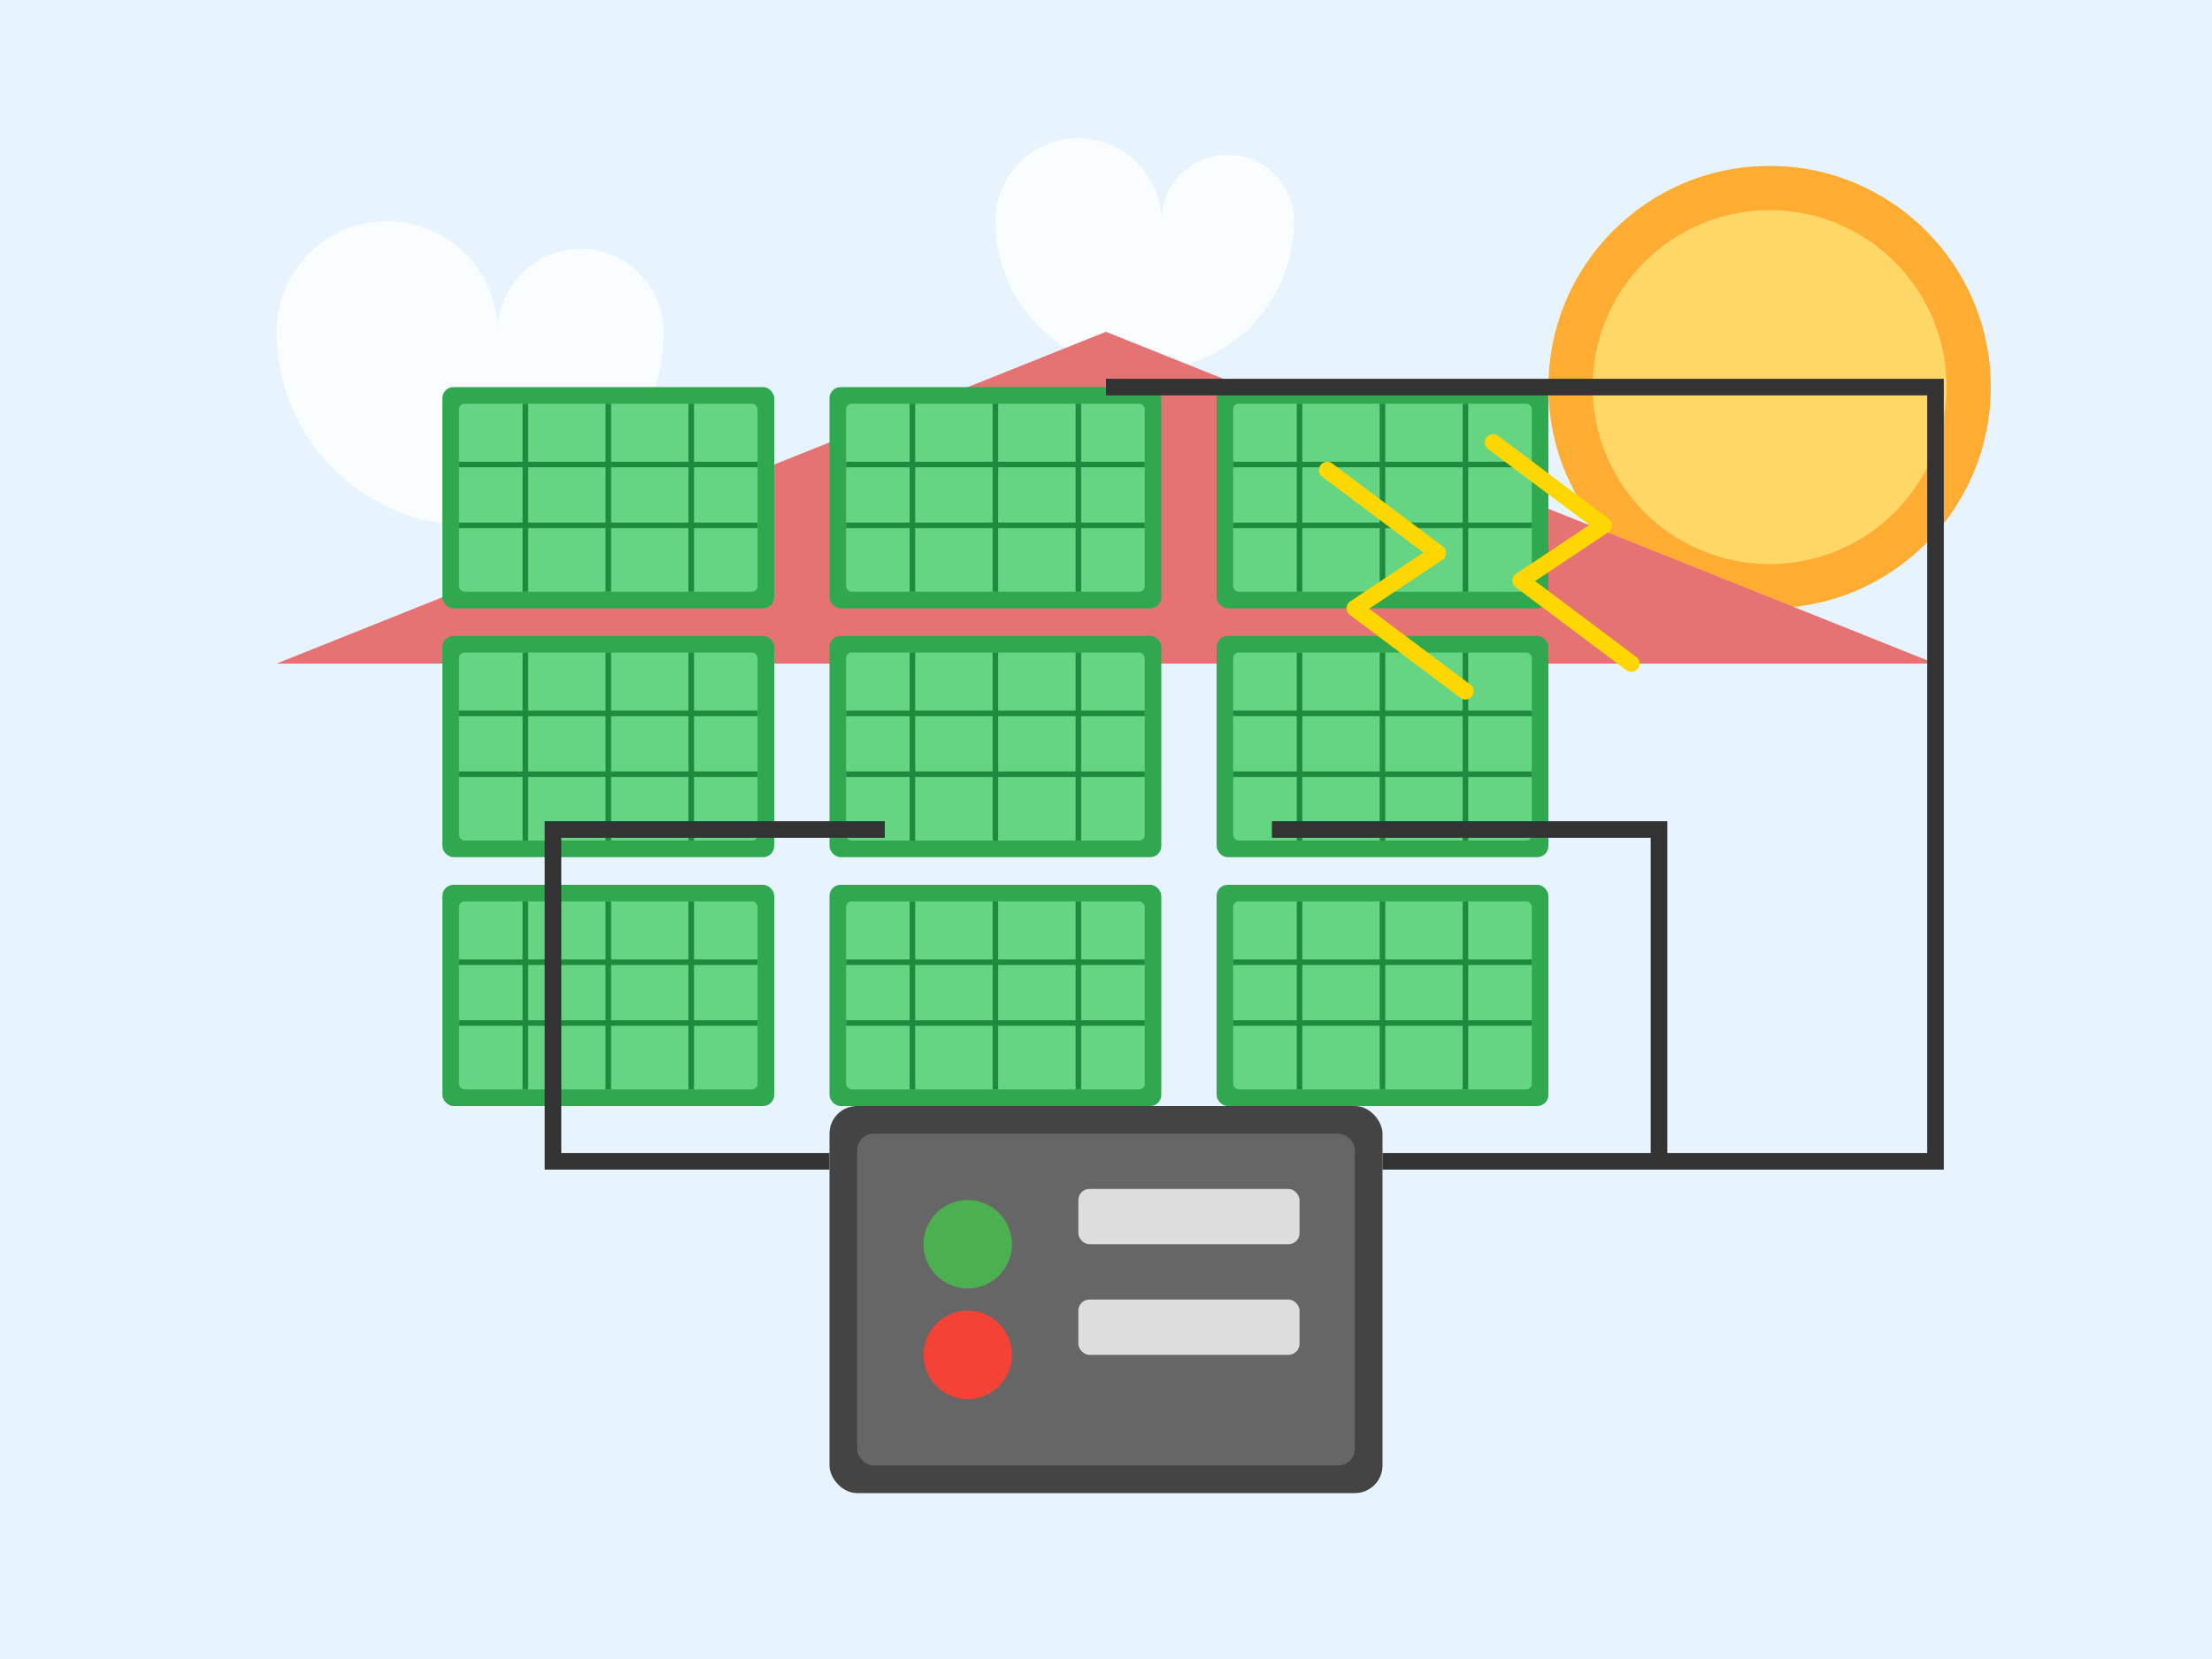 <svg xmlns="http://www.w3.org/2000/svg" viewBox="0 0 400 300" width="400" height="300">
  <!-- Tło -->
  <rect width="400" height="300" fill="#E8F4FD"/>
  
  <!-- Słońce -->
  <circle cx="320" cy="70" r="40" fill="#FFAC33"/>
  <circle cx="320" cy="70" r="32" fill="#FFD766"/>
  
  <!-- Chmury -->
  <path d="M50,60 a20,20 0 0 1 40,0 a15,15 0 0 1 30,0 a20,20 0 0 1 -70,0 z" fill="#FFF" opacity="0.8"/>
  <path d="M180,40 a15,15 0 0 1 30,0 a12,12 0 0 1 24,0 a15,15 0 0 1 -54,0 z" fill="#FFF" opacity="0.8"/>
  
  <!-- Dach domu -->
  <polygon points="50,120 200,60 350,120" fill="#E57373"/>
  
  <!-- Panele słoneczne na dachu (układ 3x4) -->
  <g transform="translate(80, 70)">
    <!-- Pierwszy rząd -->
    <rect x="0" y="0" width="60" height="40" rx="2" fill="#2FA84F"/>
    <rect x="3" y="3" width="54" height="34" rx="1" fill="#65D584"/>
    <line x1="3" y1="14" x2="57" y2="14" stroke="#1D8A3D" stroke-width="1"/>
    <line x1="3" y1="25" x2="57" y2="25" stroke="#1D8A3D" stroke-width="1"/>
    <line x1="15" y1="3" x2="15" y2="37" stroke="#1D8A3D" stroke-width="1"/>
    <line x1="30" y1="3" x2="30" y2="37" stroke="#1D8A3D" stroke-width="1"/>
    <line x1="45" y1="3" x2="45" y2="37" stroke="#1D8A3D" stroke-width="1"/>
    
    <rect x="70" y="0" width="60" height="40" rx="2" fill="#2FA84F"/>
    <rect x="73" y="3" width="54" height="34" rx="1" fill="#65D584"/>
    <line x1="73" y1="14" x2="127" y2="14" stroke="#1D8A3D" stroke-width="1"/>
    <line x1="73" y1="25" x2="127" y2="25" stroke="#1D8A3D" stroke-width="1"/>
    <line x1="85" y1="3" x2="85" y2="37" stroke="#1D8A3D" stroke-width="1"/>
    <line x1="100" y1="3" x2="100" y2="37" stroke="#1D8A3D" stroke-width="1"/>
    <line x1="115" y1="3" x2="115" y2="37" stroke="#1D8A3D" stroke-width="1"/>
    
    <rect x="140" y="0" width="60" height="40" rx="2" fill="#2FA84F"/>
    <rect x="143" y="3" width="54" height="34" rx="1" fill="#65D584"/>
    <line x1="143" y1="14" x2="197" y2="14" stroke="#1D8A3D" stroke-width="1"/>
    <line x1="143" y1="25" x2="197" y2="25" stroke="#1D8A3D" stroke-width="1"/>
    <line x1="155" y1="3" x2="155" y2="37" stroke="#1D8A3D" stroke-width="1"/>
    <line x1="170" y1="3" x2="170" y2="37" stroke="#1D8A3D" stroke-width="1"/>
    <line x1="185" y1="3" x2="185" y2="37" stroke="#1D8A3D" stroke-width="1"/>
    
    <!-- Drugi rząd -->
    <rect x="0" y="45" width="60" height="40" rx="2" fill="#2FA84F"/>
    <rect x="3" y="48" width="54" height="34" rx="1" fill="#65D584"/>
    <line x1="3" y1="59" x2="57" y2="59" stroke="#1D8A3D" stroke-width="1"/>
    <line x1="3" y1="70" x2="57" y2="70" stroke="#1D8A3D" stroke-width="1"/>
    <line x1="15" y1="48" x2="15" y2="82" stroke="#1D8A3D" stroke-width="1"/>
    <line x1="30" y1="48" x2="30" y2="82" stroke="#1D8A3D" stroke-width="1"/>
    <line x1="45" y1="48" x2="45" y2="82" stroke="#1D8A3D" stroke-width="1"/>
    
    <rect x="70" y="45" width="60" height="40" rx="2" fill="#2FA84F"/>
    <rect x="73" y="48" width="54" height="34" rx="1" fill="#65D584"/>
    <line x1="73" y1="59" x2="127" y2="59" stroke="#1D8A3D" stroke-width="1"/>
    <line x1="73" y1="70" x2="127" y2="70" stroke="#1D8A3D" stroke-width="1"/>
    <line x1="85" y1="48" x2="85" y2="82" stroke="#1D8A3D" stroke-width="1"/>
    <line x1="100" y1="48" x2="100" y2="82" stroke="#1D8A3D" stroke-width="1"/>
    <line x1="115" y1="48" x2="115" y2="82" stroke="#1D8A3D" stroke-width="1"/>
    
    <rect x="140" y="45" width="60" height="40" rx="2" fill="#2FA84F"/>
    <rect x="143" y="48" width="54" height="34" rx="1" fill="#65D584"/>
    <line x1="143" y1="59" x2="197" y2="59" stroke="#1D8A3D" stroke-width="1"/>
    <line x1="143" y1="70" x2="197" y2="70" stroke="#1D8A3D" stroke-width="1"/>
    <line x1="155" y1="48" x2="155" y2="82" stroke="#1D8A3D" stroke-width="1"/>
    <line x1="170" y1="48" x2="170" y2="82" stroke="#1D8A3D" stroke-width="1"/>
    <line x1="185" y1="48" x2="185" y2="82" stroke="#1D8A3D" stroke-width="1"/>
    
    <!-- Trzeci rząd -->
    <rect x="0" y="90" width="60" height="40" rx="2" fill="#2FA84F"/>
    <rect x="3" y="93" width="54" height="34" rx="1" fill="#65D584"/>
    <line x1="3" y1="104" x2="57" y2="104" stroke="#1D8A3D" stroke-width="1"/>
    <line x1="3" y1="115" x2="57" y2="115" stroke="#1D8A3D" stroke-width="1"/>
    <line x1="15" y1="93" x2="15" y2="127" stroke="#1D8A3D" stroke-width="1"/>
    <line x1="30" y1="93" x2="30" y2="127" stroke="#1D8A3D" stroke-width="1"/>
    <line x1="45" y1="93" x2="45" y2="127" stroke="#1D8A3D" stroke-width="1"/>
    
    <rect x="70" y="90" width="60" height="40" rx="2" fill="#2FA84F"/>
    <rect x="73" y="93" width="54" height="34" rx="1" fill="#65D584"/>
    <line x1="73" y1="104" x2="127" y2="104" stroke="#1D8A3D" stroke-width="1"/>
    <line x1="73" y1="115" x2="127" y2="115" stroke="#1D8A3D" stroke-width="1"/>
    <line x1="85" y1="93" x2="85" y2="127" stroke="#1D8A3D" stroke-width="1"/>
    <line x1="100" y1="93" x2="100" y2="127" stroke="#1D8A3D" stroke-width="1"/>
    <line x1="115" y1="93" x2="115" y2="127" stroke="#1D8A3D" stroke-width="1"/>
    
    <rect x="140" y="90" width="60" height="40" rx="2" fill="#2FA84F"/>
    <rect x="143" y="93" width="54" height="34" rx="1" fill="#65D584"/>
    <line x1="143" y1="104" x2="197" y2="104" stroke="#1D8A3D" stroke-width="1"/>
    <line x1="143" y1="115" x2="197" y2="115" stroke="#1D8A3D" stroke-width="1"/>
    <line x1="155" y1="93" x2="155" y2="127" stroke="#1D8A3D" stroke-width="1"/>
    <line x1="170" y1="93" x2="170" y2="127" stroke="#1D8A3D" stroke-width="1"/>
    <line x1="185" y1="93" x2="185" y2="127" stroke="#1D8A3D" stroke-width="1"/>
  </g>
  
  <!-- Elektryczność - Promienie energii -->
  <path d="M270,80 L290,95 L275,105 L295,120" stroke="#FFD700" stroke-width="3" stroke-linecap="round" stroke-linejoin="round" fill="none"/>
  <path d="M240,85 L260,100 L245,110 L265,125" stroke="#FFD700" stroke-width="3" stroke-linecap="round" stroke-linejoin="round" fill="none"/>
  
  <!-- Falownik i elementy instalacji -->
  <rect x="150" y="200" width="100" height="70" rx="5" fill="#444"/>
  <rect x="155" y="205" width="90" height="60" rx="3" fill="#666"/>
  <circle cx="175" cy="225" r="8" fill="#4CAF50"/>
  <circle cx="175" cy="245" r="8" fill="#F44336"/>
  <rect x="195" y="215" width="40" height="10" rx="2" fill="#ddd"/>
  <rect x="195" y="235" width="40" height="10" rx="2" fill="#ddd"/>
  
  <!-- Przewody -->
  <path d="M200,70 L350,70 L350,210 L250,210" stroke="#333" stroke-width="3" fill="none"/>
  <path d="M230,150 L300,150 L300,210" stroke="#333" stroke-width="3" fill="none"/>
  <path d="M160,150 L100,150 L100,210 L150,210" stroke="#333" stroke-width="3" fill="none"/>
</svg>
